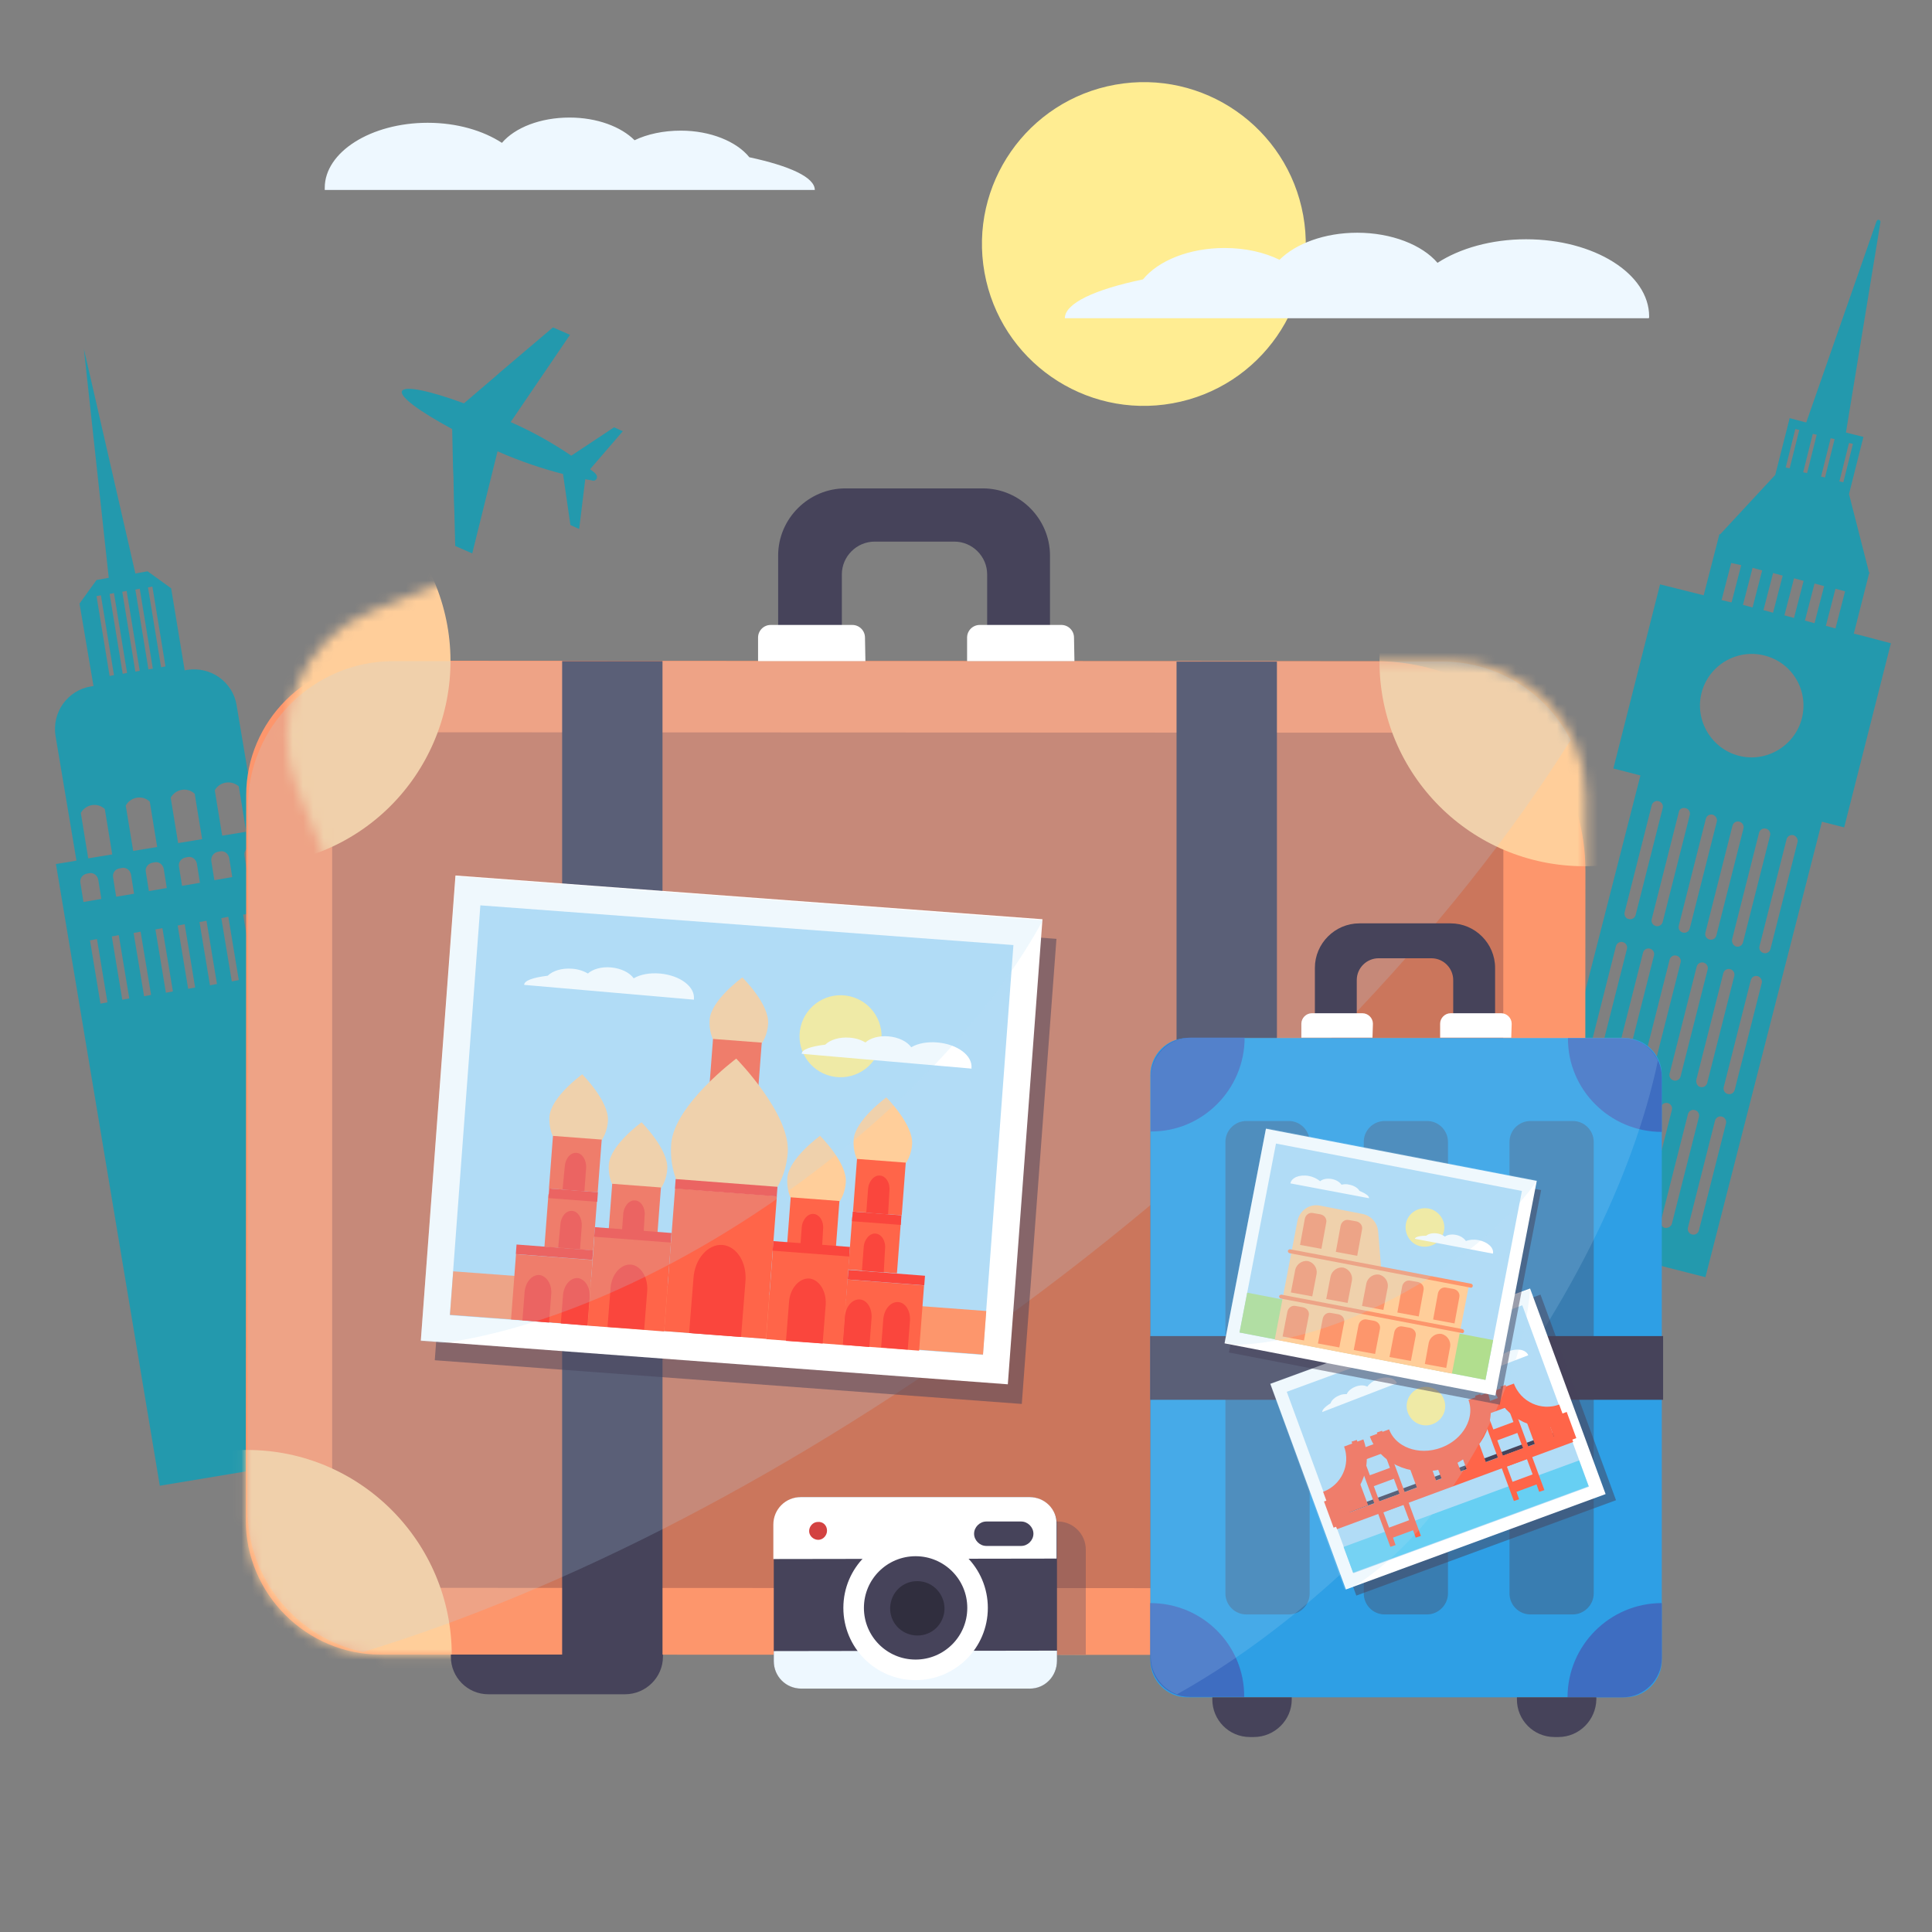<svg width="188" height="188" viewBox="0 0 188 188" fill="none" xmlns="http://www.w3.org/2000/svg">
<rect x="0" y="0" width="188" height="188" fill="#808080" stroke="none"/>
<g clip-path="url(#clip0_1328_55734)">
<path d="M27.142 80.426L25.529 80.681H25.486L25.062 80.766L23.023 68.624C22.854 67.52 22.217 66.544 21.325 65.907C20.433 65.27 19.287 65.016 18.225 65.185L17.97 65.228L16.654 57.246L14.361 55.591L13.172 55.803L8.161 33.939L10.582 56.228L9.393 56.44L7.737 58.732L9.096 66.756L8.841 66.799C7.737 66.968 6.76 67.605 6.123 68.497C5.486 69.388 5.231 70.534 5.401 71.596L7.439 83.738L7.015 83.823L5.444 84.077L15.55 144.574L37.248 140.966L27.142 80.426ZM12.323 57.501L13.597 65.27L13.172 65.355L11.898 57.586L12.323 57.501ZM11.091 57.713L12.365 65.483L11.941 65.567L10.667 57.798L11.091 57.713ZM14.828 57.077L16.102 64.846L15.677 64.931L14.403 57.161L14.828 57.077ZM13.597 57.289L14.87 65.058L14.446 65.143L13.172 57.374L13.597 57.289ZM9.817 57.926L11.091 65.695L10.667 65.78L9.393 58.011L9.817 57.926ZM25.529 82.974L25.826 84.841L24.085 85.139L23.788 83.271C23.703 82.846 24 82.464 24.425 82.379L24.637 82.337C25.062 82.252 25.444 82.549 25.529 82.974ZM23.236 76.521L23.957 80.936L21.622 81.318L20.9 76.903C21.367 76.054 22.514 75.884 23.236 76.521ZM21.198 82.889L21.41 82.846C21.834 82.761 22.217 83.058 22.302 83.483L22.599 85.351L20.858 85.648L20.561 83.78C20.518 83.356 20.773 82.974 21.198 82.889ZM19.669 81.657L17.333 82.04L16.611 77.624C17.079 76.775 18.225 76.563 18.947 77.242L19.669 81.657ZM19.456 85.903L17.715 86.2L17.418 84.332C17.333 83.908 17.631 83.525 18.055 83.441L18.267 83.398C18.692 83.313 19.074 83.61 19.159 84.035L19.456 85.903ZM11.643 84.502L11.856 84.46C12.28 84.374 12.662 84.672 12.747 85.096L13.045 86.964L11.304 87.261L11.006 85.393C10.921 84.969 11.219 84.544 11.643 84.502ZM12.96 82.804L12.238 78.388C12.705 77.54 13.851 77.327 14.573 78.006L15.295 82.422L12.96 82.804ZM14.828 83.95L15.04 83.908C15.465 83.823 15.847 84.12 15.932 84.544L16.229 86.412L14.488 86.71L14.191 84.841C14.106 84.417 14.403 84.035 14.828 83.95ZM7.864 79.11C8.331 78.261 9.478 78.049 10.2 78.728L10.921 83.143L8.586 83.525L7.864 79.11ZM7.822 85.903C7.737 85.478 8.034 85.096 8.459 85.011L8.671 84.969C9.096 84.884 9.478 85.181 9.563 85.606L9.86 87.474L8.119 87.771L7.822 85.903ZM9.775 97.663L8.756 91.507L9.435 91.379L10.454 97.535L9.775 97.663ZM11.898 97.281L10.879 91.125L11.558 90.997L12.578 97.153L11.898 97.281ZM14.021 96.941L13.002 90.785L13.681 90.658L14.701 96.814L14.021 96.941ZM16.144 96.601L15.125 90.445L15.805 90.318L16.824 96.474L16.144 96.601ZM18.31 96.219L17.291 90.063L17.97 89.936L18.989 96.092L18.31 96.219ZM20.433 95.88L19.414 89.724L20.093 89.596L21.113 95.752L20.433 95.88ZM22.556 95.498L21.537 89.342L22.217 89.214L23.236 95.37L22.556 95.498ZM24.679 95.158L23.66 89.002L24.34 88.875L25.359 95.031L24.679 95.158ZM25.783 88.662L26.463 88.535L27.482 94.691L26.802 94.818L25.783 88.662Z" fill="#2399AD"/>
<path d="M180.943 61.789L180.391 61.662L181.877 55.803H181.919V55.761V55.718H181.877L179.924 48.077L181.325 42.515L179.626 42.09L182.981 21.628C183.023 21.373 182.684 21.288 182.599 21.543L175.762 41.114L174.149 40.69L172.747 46.209L167.397 51.982H167.312L165.783 57.926L161.537 56.864L156.994 74.78L159.626 75.459L148.289 119.781L165.953 124.281L177.291 79.959L179.456 80.511L184 62.596L180.943 61.789ZM175.507 56.525L174.573 60.133L173.639 59.879L174.573 56.27L175.507 56.525ZM173.469 56.015L172.535 59.624L171.601 59.369L172.535 55.761L173.469 56.015ZM171.473 55.506L170.539 59.114L169.605 58.86L170.539 55.251L171.473 55.506ZM169.435 54.996L168.501 58.605H168.416L167.524 58.393L168.459 54.784L169.435 54.996ZM179.924 43.109L180.306 43.194L179.372 46.93L178.989 46.845L179.924 43.109ZM178.14 42.642L178.522 42.727L177.588 46.463L177.206 46.378L178.14 42.642ZM176.399 42.218L176.781 42.303L175.847 46.039L175.465 45.954L176.399 42.218ZM174.701 41.751L175.083 41.836L174.149 45.572L173.766 45.487L174.701 41.751ZM164.042 78.643C164.34 78.728 164.51 79.025 164.425 79.323L161.792 89.724C161.707 90.021 161.41 90.191 161.113 90.106C160.815 90.021 160.645 89.724 160.73 89.427L163.363 79.025C163.406 78.728 163.703 78.558 164.042 78.643ZM159.839 103.776L162.471 93.375C162.556 93.078 162.854 92.908 163.151 92.993C163.448 93.078 163.618 93.375 163.533 93.672L160.9 104.073C160.815 104.37 160.518 104.54 160.221 104.455C159.966 104.37 159.754 104.073 159.839 103.776ZM158.31 103.394C158.225 103.691 157.928 103.861 157.631 103.776C157.333 103.691 157.163 103.394 157.248 103.097L159.881 92.696C159.966 92.398 160.263 92.229 160.561 92.314C160.858 92.398 161.028 92.696 160.943 92.993L158.31 103.394ZM162.471 104.455L165.104 94.054C165.189 93.757 165.486 93.587 165.783 93.672C166.081 93.757 166.251 94.054 166.166 94.351L163.533 104.753C163.448 105.05 163.151 105.22 162.854 105.135C162.556 105.05 162.386 104.753 162.471 104.455ZM165.062 105.092L167.694 94.691C167.779 94.394 168.076 94.224 168.374 94.309C168.671 94.394 168.841 94.691 168.756 94.988L166.123 105.389C166.038 105.687 165.741 105.856 165.444 105.771C165.189 105.729 165.019 105.389 165.062 105.092ZM168.544 91.422L171.176 81.021C171.261 80.724 171.558 80.554 171.856 80.639C172.153 80.724 172.323 81.021 172.238 81.318L169.605 91.719C169.52 92.016 169.223 92.186 168.926 92.101C168.671 92.016 168.501 91.719 168.544 91.422ZM169.648 80.639L167.015 91.04C166.93 91.337 166.633 91.507 166.335 91.422C166.038 91.337 165.868 91.04 165.953 90.743L168.586 80.341C168.671 80.044 168.968 79.874 169.265 79.959C169.563 80.044 169.733 80.341 169.648 80.639ZM167.057 79.959L164.425 90.361C164.34 90.658 164.042 90.828 163.745 90.743C163.448 90.658 163.278 90.361 163.363 90.064L165.996 79.662C166.081 79.365 166.378 79.195 166.675 79.28C166.93 79.365 167.142 79.662 167.057 79.959ZM158.098 88.747L160.73 78.346C160.815 78.049 161.113 77.879 161.41 77.964C161.707 78.049 161.877 78.346 161.792 78.643L159.159 89.045C159.074 89.342 158.777 89.512 158.48 89.427C158.183 89.384 158.013 89.045 158.098 88.747ZM154.616 102.46L157.248 92.059C157.333 91.762 157.631 91.592 157.928 91.677C158.225 91.762 158.395 92.059 158.31 92.356L155.677 102.757C155.592 103.054 155.295 103.224 154.998 103.139C154.701 103.054 154.531 102.757 154.616 102.46ZM151.516 116.809C151.219 116.725 151.049 116.427 151.134 116.13L153.766 105.729C153.851 105.432 154.149 105.262 154.446 105.347C154.743 105.432 154.913 105.729 154.828 106.026L152.195 116.427C152.11 116.682 151.813 116.894 151.516 116.809ZM154.149 117.489C153.851 117.404 153.682 117.107 153.766 116.809L156.399 106.408C156.484 106.111 156.781 105.941 157.079 106.026C157.376 106.111 157.546 106.408 157.461 106.705L154.828 117.107C154.743 117.361 154.446 117.531 154.149 117.489ZM156.781 118.126C156.484 118.041 156.314 117.743 156.399 117.446L159.032 107.045C159.117 106.748 159.414 106.578 159.711 106.663C160.009 106.748 160.178 107.045 160.093 107.342L157.461 117.743C157.376 118.041 157.079 118.21 156.781 118.126ZM159.372 118.805C159.074 118.72 158.904 118.423 158.989 118.126L161.622 107.724C161.707 107.427 162.004 107.257 162.301 107.342C162.599 107.427 162.769 107.724 162.684 108.021L160.051 118.423C160.009 118.677 159.669 118.89 159.372 118.805ZM162.004 119.484C161.707 119.399 161.537 119.102 161.622 118.805L164.255 108.404C164.34 108.106 164.637 107.937 164.934 108.021C165.231 108.106 165.401 108.404 165.316 108.701L162.684 119.102C162.599 119.357 162.302 119.527 162.004 119.484ZM167.949 109.338L165.316 119.739C165.231 120.036 164.934 120.206 164.637 120.121C164.34 120.036 164.17 119.739 164.255 119.442L166.887 109.04C166.972 108.743 167.27 108.573 167.567 108.658C167.864 108.743 168.034 109.04 167.949 109.338ZM171.431 95.667L168.798 106.069C168.713 106.366 168.416 106.536 168.119 106.451C167.822 106.366 167.652 106.069 167.737 105.771L170.369 95.37C170.454 95.073 170.752 94.903 171.049 94.988C171.304 95.073 171.516 95.37 171.431 95.667ZM174.913 81.955L172.28 92.356C172.195 92.653 171.898 92.823 171.601 92.738C171.304 92.653 171.134 92.356 171.219 92.059L173.851 81.658C173.936 81.36 174.234 81.191 174.531 81.275C174.786 81.36 174.998 81.658 174.913 81.955ZM175.338 69.898C174.658 72.572 171.898 74.228 169.223 73.549C166.548 72.87 164.892 70.11 165.571 67.436C166.251 64.761 168.968 63.105 171.686 63.784C174.403 64.464 176.017 67.181 175.338 69.898ZM176.569 60.643L175.635 60.388L176.569 56.779L177.503 57.034L176.569 60.643ZM178.607 61.152L177.673 60.898L178.607 57.289L179.541 57.544L178.607 61.152Z" fill="#2399AD"/>
<path d="M57.418 45.657L60.603 41.963L59.754 41.581L55.592 44.341C54.021 43.279 52.026 42.09 49.69 41.072L55.465 32.581L53.809 31.859L51.304 33.982L50.454 34.703L48.756 36.147L48.076 36.741L45.147 39.246C41.792 38.015 39.372 37.505 39.117 38.057C38.862 38.609 40.858 40.053 44 41.751L44.085 45.572L44.127 46.463L44.17 48.713L44.212 49.817L44.297 53.129L45.953 53.85L48.416 43.916C50.709 44.935 52.96 45.657 54.786 46.124L55.507 51.091L56.357 51.473L56.951 46.633C57.206 46.676 57.461 46.718 57.673 46.761C58.055 46.845 58.225 46.378 57.97 46.124C57.843 45.954 57.631 45.827 57.418 45.657Z" fill="#2399AD"/>
<path d="M141.197 161.046L36.994 161.004C29.817 161.004 23.915 155.103 23.915 147.928L23.957 77.37C23.957 70.195 29.86 64.294 37.036 64.294L133.894 64.336C145.104 64.336 154.276 73.506 154.276 84.757L154.234 148.013C154.276 155.188 148.374 161.046 141.197 161.046Z" fill="#FD966C"/>
<path opacity="0.3" d="M141.197 154.551L37.418 154.509C34.616 154.509 32.323 152.216 32.323 149.414V76.351C32.323 73.549 34.616 71.256 37.418 71.256L141.197 71.299C144 71.299 146.293 73.591 146.293 76.393L146.251 149.457C146.293 152.259 144 154.551 141.197 154.551Z" fill="#552D38"/>
<mask id="mask0_1328_55734" style="mask-type:luminance" maskUnits="userSpaceOnUse" x="23" y="64" width="132" height="98">
<path d="M141.197 161.089L37.036 161.046C29.86 161.046 23.957 155.145 23.957 147.971L24 77.412C24 70.237 29.902 64.336 37.078 64.336L141.24 64.379C148.416 64.379 154.318 70.28 154.318 77.454L154.276 148.013C154.276 155.188 148.374 161.089 141.197 161.089Z" fill="white"/>
</mask>
<g mask="url(#mask0_1328_55734)">
<path d="M174.106 64.379C174.106 75.374 165.189 84.29 154.149 84.29C143.151 84.29 134.234 75.374 134.234 64.336C134.234 53.341 143.151 44.425 154.191 44.425C165.189 44.468 174.106 53.383 174.106 64.379Z" fill="#FFCE9A"/>
</g>
<mask id="mask1_1328_55734" style="mask-type:luminance" maskUnits="userSpaceOnUse" x="23" y="64" width="132" height="98">
<path d="M141.197 161.089L37.036 161.046C29.86 161.046 23.957 155.145 23.957 147.971L24 77.412C24 70.237 29.902 64.336 37.078 64.336L141.24 64.379C148.416 64.379 154.318 70.28 154.318 77.454L154.276 148.013C154.276 155.188 148.374 161.089 141.197 161.089Z" fill="white"/>
</mask>
<g mask="url(#mask1_1328_55734)">
<path d="M174.191 161.089C174.191 172.084 165.274 181 154.233 181C143.236 181 134.318 172.084 134.318 161.046C134.318 150.051 143.236 141.135 154.276 141.135C165.274 141.178 174.191 150.093 174.191 161.089Z" fill="#FFCE9A"/>
</g>
<mask id="mask2_1328_55734" style="mask-type:luminance" maskUnits="userSpaceOnUse" x="27" y="19" width="150" height="132">
<path d="M168.714 110.757L71.958 149.307C65.293 151.965 57.623 148.671 54.964 142.006L28.844 76.451C26.184 69.787 29.479 62.119 36.144 59.461L132.9 20.911C139.565 18.252 147.234 21.547 149.894 28.211L176.013 93.766C178.673 100.43 175.379 108.098 168.714 110.757Z" fill="white"/>
</mask>
<g mask="url(#mask2_1328_55734)">
<path d="M31.299 82.837C41.514 78.763 46.491 67.179 42.414 56.965C38.337 46.751 26.752 41.775 16.537 45.849C6.321 49.924 1.345 61.508 5.422 71.722C9.498 81.936 21.084 86.912 31.299 82.837Z" fill="#FFCE9A"/>
</g>
<mask id="mask3_1328_55734" style="mask-type:luminance" maskUnits="userSpaceOnUse" x="23" y="64" width="132" height="98">
<path d="M141.197 161.089L37.036 161.046C29.86 161.046 23.957 155.145 23.957 147.971L24 77.412C24 70.237 29.902 64.336 37.078 64.336L141.24 64.379C148.416 64.379 154.318 70.28 154.318 77.454L154.276 148.013C154.276 155.188 148.374 161.089 141.197 161.089Z" fill="white"/>
</mask>
<g mask="url(#mask3_1328_55734)">
<path d="M43.958 161.046C43.958 172.042 35.04 180.957 24 180.957C13.002 180.957 4.085 172.042 4.085 161.004C4.085 150.008 13.002 141.093 24.042 141.093C35.04 141.093 43.958 150.051 43.958 161.046Z" fill="#FFCE9A"/>
</g>
<path d="M64.467 64.336H54.701V161.004H64.467V64.336Z" fill="#46435A"/>
<path d="M124.255 64.379H114.488V161.046H124.255V64.379Z" fill="#46435A"/>
<path d="M96.059 61.11V55.888C96.059 54.147 94.616 52.704 92.875 52.704H85.104C83.363 52.704 81.919 54.147 81.919 55.888V61.11C81.919 62.808 80.518 64.209 78.82 64.209C77.121 64.209 75.72 62.808 75.72 61.11V54.062C75.72 50.454 78.692 47.524 82.259 47.524H95.635C99.244 47.524 102.174 50.496 102.174 54.062V61.11C102.174 62.808 100.773 64.209 99.074 64.209C97.461 64.209 96.059 62.808 96.059 61.11Z" fill="#46435A"/>
<path d="M104.552 64.336H94.106V62.044C94.106 61.364 94.658 60.812 95.338 60.812H103.278C103.958 60.812 104.51 61.364 104.51 62.044L104.552 64.336Z" fill="white"/>
<path d="M84.212 64.336H73.766V62.044C73.766 61.364 74.319 60.812 74.998 60.812H82.938C83.618 60.812 84.17 61.364 84.17 62.044L84.212 64.336Z" fill="white"/>
<path opacity="0.19" d="M140.348 64.379L38.267 64.336C30.497 64.336 24.127 70.704 24.127 78.473L24.085 146.909C24.085 153.702 28.926 159.391 35.338 160.749C54.955 154.763 77.376 143.343 99.159 127.295C122.811 109.889 141.452 90.191 152.832 72.02C150.539 67.478 145.783 64.379 140.348 64.379Z" fill="#B2DCF6"/>
<path opacity="0.31" d="M105.656 161.004L78.098 161.046V150.772C78.098 149.287 79.329 148.055 80.815 148.055H102.938C104.425 148.055 105.656 149.287 105.656 150.772V161.004Z" fill="#46435A"/>
<path d="M60.815 164.867H47.524C45.486 164.867 43.873 163.212 43.873 161.216V161.004H64.51V161.216C64.51 163.212 62.853 164.867 60.815 164.867Z" fill="#46435A"/>
<path d="M158.14 165.164H115.507C113.554 165.164 111.941 163.551 111.941 161.598V104.582C111.941 102.63 113.554 101.016 115.507 101.016H158.14C160.093 101.016 161.707 102.63 161.707 104.582V161.598C161.707 163.551 160.093 165.164 158.14 165.164Z" fill="#2E9FE5"/>
<path d="M121.113 100.974H115.762C113.682 100.974 111.983 102.672 111.983 104.753V110.102C116.994 110.144 121.113 106.026 121.113 100.974Z" fill="#3E6DC1"/>
<path d="M111.941 155.994V161.344C111.941 163.424 113.639 165.122 115.72 165.122H121.07C121.113 160.112 117.036 155.994 111.941 155.994Z" fill="#3E6DC1"/>
<path d="M161.707 110.144V104.795C161.707 102.715 160.008 101.017 157.928 101.017H152.577C152.535 106.026 156.654 110.144 161.707 110.144Z" fill="#3E6DC1"/>
<path d="M161.707 161.344V155.994C156.654 155.994 152.535 160.112 152.535 165.164H157.885C160.008 165.164 161.707 163.424 161.707 161.344Z" fill="#3E6DC1"/>
<path d="M141.41 98.851V95.37C141.41 94.224 140.476 93.247 139.287 93.247H134.149C133.002 93.247 132.025 94.181 132.025 95.37V98.851C132.025 99.998 131.091 100.889 129.987 100.889C128.841 100.889 127.949 99.955 127.949 98.851V94.181C127.949 91.804 129.902 89.851 132.28 89.851H141.155C143.533 89.851 145.486 91.804 145.486 94.181V98.851C145.486 99.998 144.552 100.889 143.448 100.889C142.344 100.889 141.41 99.955 141.41 98.851Z" fill="#46435A"/>
<path d="M147.057 100.974H140.136V99.616C140.136 99.064 140.603 98.597 141.155 98.597H146.081C146.633 98.597 147.1 99.064 147.1 99.616L147.057 100.974Z" fill="white"/>
<path d="M133.554 100.974H126.633V99.616C126.633 99.064 127.1 98.597 127.652 98.597H132.577C133.13 98.597 133.597 99.064 133.597 99.616L133.554 100.974Z" fill="white"/>
<path opacity="0.3" d="M138.862 157.098H134.743C133.597 157.098 132.705 156.164 132.705 155.06V111.121C132.705 109.974 133.639 109.083 134.743 109.083H138.862C140.009 109.083 140.9 110.017 140.9 111.121V155.06C140.9 156.164 139.966 157.098 138.862 157.098Z" fill="#552D38"/>
<path opacity="0.3" d="M153.045 157.098H148.926C147.779 157.098 146.887 156.164 146.887 155.06V111.121C146.887 109.974 147.822 109.083 148.926 109.083H153.045C154.191 109.083 155.083 110.017 155.083 111.121V155.06C155.083 156.164 154.149 157.098 153.045 157.098Z" fill="#552D38"/>
<path opacity="0.3" d="M125.401 157.098H121.282C120.136 157.098 119.244 156.164 119.244 155.06V111.121C119.244 109.974 120.178 109.083 121.282 109.083H125.401C126.548 109.083 127.439 110.017 127.439 111.121V155.06C127.439 156.164 126.548 157.098 125.401 157.098Z" fill="#552D38"/>
<path d="M161.834 130.012H111.941V136.211H161.834V130.012Z" fill="#46435A"/>
<path opacity="0.19" d="M161.325 103.224C160.688 101.908 159.372 100.974 157.8 100.974H115.89C113.724 100.974 111.983 102.715 111.983 104.88V161.216C111.983 162.872 113.045 164.315 114.531 164.867C123.83 159.688 133.639 151.282 142.344 140.456C152.408 127.89 158.947 114.517 161.325 103.224Z" fill="#B2DCF6"/>
<path d="M122.004 169.028H121.622C119.584 169.028 117.97 167.372 117.97 165.377V165.165H125.699V165.377C125.699 167.372 124.042 169.028 122.004 169.028Z" fill="#46435A"/>
<path d="M151.643 169.028H151.261C149.223 169.028 147.609 167.372 147.609 165.377V165.165H155.338V165.377C155.295 167.372 153.682 169.028 151.643 169.028Z" fill="#46435A"/>
<path opacity="0.5" d="M149.902 125.977L124.631 135.258L131.981 155.264L157.252 145.983L149.902 125.977Z" fill="#46435A"/>
<path d="M148.889 125.382L123.618 134.662L130.968 154.668L156.239 145.387L148.889 125.382Z" fill="white"/>
<path d="M148.132 127.016L125.213 135.433L131.699 153.088L154.618 144.671L148.132 127.016Z" fill="#B2DCF6"/>
<path d="M153.662 142.11L130.742 150.527L131.665 153.037L154.584 144.621L153.662 142.11Z" fill="#67CFF3"/>
<path d="M153.087 140.316L152.705 139.281L129.721 147.766L130.103 148.802L153.087 140.316Z" fill="#FF6549"/>
<path d="M152.668 139.282L152.536 138.923L129.551 147.406L129.684 147.764L152.668 139.282Z" fill="#46435A"/>
<path d="M133.979 139.395L134.318 140.286L132.365 141.008L132.025 140.117L131.516 140.286L135.295 150.518L135.805 150.348L135.55 149.626L137.503 148.905L137.758 149.626L138.267 149.457L134.488 139.225L133.979 139.395ZM137.121 147.928L135.168 148.65L134.616 147.164L136.569 146.442L137.121 147.928ZM136.187 145.381L134.234 146.103L133.681 144.617L135.635 143.895L136.187 145.381ZM135.253 142.834L133.299 143.555L132.747 142.07L134.701 141.348L135.253 142.834Z" fill="#FF6549"/>
<path d="M145.996 134.937L146.335 135.829L144.382 136.55L144.042 135.659L143.533 135.829L147.312 146.06L147.822 145.89L147.567 145.169L149.52 144.447L149.775 145.169L150.284 144.999L146.505 134.767L145.996 134.937ZM149.138 143.47L147.185 144.192L146.633 142.706L148.586 141.985L149.138 143.47ZM148.204 140.923L146.251 141.645L145.699 140.159L147.652 139.437L148.204 140.923ZM147.27 138.376L145.316 139.098L144.764 137.612L146.718 136.89L147.27 138.376Z" fill="#FF6549"/>
<path d="M143.83 135.871C144.679 138.164 143.236 140.838 140.56 141.815C137.928 142.791 135.083 141.73 134.234 139.437" stroke="#FF6549" stroke-width="2" stroke-miterlimit="10"/>
<path d="M152.068 137.612C149.775 138.461 147.227 137.272 146.378 134.979" stroke="#FF6549" stroke-width="2" stroke-miterlimit="10"/>
<path d="M129.096 146.103C131.389 145.254 132.577 142.706 131.728 140.414" stroke="#FF6549" stroke-width="2" stroke-miterlimit="10"/>
<path d="M140.56 141.815L141.367 143.937" stroke="#FF6549" stroke-width="2" stroke-miterlimit="10"/>
<path d="M142.811 140.329L143.745 142.876" stroke="#FF6549" stroke-width="2" stroke-miterlimit="10"/>
<path d="M149.393 137.739L150.327 140.286" stroke="#FF6549" stroke-width="2" stroke-miterlimit="10"/>
<path d="M131.261 144.32L132.195 146.824" stroke="#FF6549" stroke-width="2" stroke-miterlimit="10"/>
<path d="M129.775 145.763L130.709 148.31" stroke="#FF6549" stroke-width="2" stroke-miterlimit="10"/>
<path d="M151.516 137.739L152.45 140.286" stroke="#FF6549" stroke-width="2" stroke-miterlimit="10"/>
<path d="M137.97 142.112L138.904 144.659" stroke="#FF6549" stroke-width="2" stroke-miterlimit="10"/>
<path d="M140.433 135.999C140.9 136.933 140.518 138.036 139.584 138.503C138.65 138.97 137.546 138.588 137.079 137.654C136.611 136.72 136.994 135.616 137.928 135.15C138.82 134.683 139.966 135.065 140.433 135.999Z" fill="#FFED92"/>
<path d="M135.932 134.598C135.72 134.046 134.871 133.876 134.021 134.216C133.597 134.385 133.257 134.64 133.045 134.937C132.747 134.768 132.323 134.768 131.898 134.937C131.473 135.107 131.176 135.362 131.049 135.659C130.837 135.659 130.582 135.659 130.327 135.786C129.902 135.956 129.563 136.253 129.478 136.551C128.926 136.89 128.628 137.23 128.671 137.4L135.932 134.598Z" fill="white"/>
<path d="M148.713 131.88C148.501 131.329 147.652 131.159 146.803 131.498C146.378 131.668 146.038 131.923 145.826 132.22C145.529 132.05 145.104 132.05 144.679 132.22C144.255 132.39 143.958 132.645 143.83 132.942C143.618 132.942 143.363 132.942 143.108 133.069C142.684 133.239 142.344 133.536 142.259 133.833C141.707 134.173 141.41 134.513 141.452 134.682L148.713 131.88Z" fill="white"/>
<path opacity="0.2" d="M143.448 141.348C146.675 135.744 148.544 130.097 148.883 125.512V125.47L123.575 134.64L130.837 154.678L131.813 154.339C135.805 151.834 140.051 147.249 143.448 141.348Z" fill="#B2DCF6"/>
<path opacity="0.5" d="M102.801 91.359L45.679 87.106L42.307 132.362L99.429 136.616L102.801 91.359Z" fill="#46435A"/>
<path d="M101.442 89.448L44.32 85.194L40.949 130.451L98.07 134.704L101.442 89.448Z" fill="white"/>
<path d="M98.615 91.962L46.743 88.099L43.773 127.979L95.644 131.842L98.615 91.962Z" fill="#B2DCF6"/>
<path d="M95.973 127.573L44.102 123.711L43.786 127.944L95.657 131.807L95.973 127.573Z" fill="#FD966C"/>
<path d="M74.743 99.658C74.616 101.568 73.215 102.969 71.643 102.885C70.072 102.757 68.926 101.144 69.053 99.234C69.18 97.323 72.238 95.115 72.238 95.115C72.238 95.115 74.913 97.748 74.743 99.658Z" fill="#FFCE9A"/>
<path d="M74.125 101.457L69.383 101.096L68.992 106.218L73.734 106.579L74.125 101.457Z" fill="#FF6549"/>
<path d="M76.654 112.182C76.357 115.96 73.597 118.847 70.454 118.593C67.312 118.338 65.019 115.111 65.316 111.29C65.614 107.512 71.643 103.012 71.643 103.012C71.643 103.012 76.951 108.404 76.654 112.182Z" fill="#FFCE9A"/>
<path d="M75.598 116.399L65.69 115.645L64.632 129.529L74.54 130.284L75.598 116.399Z" fill="#FF6549"/>
<path d="M82.302 115.069C82.174 116.979 80.773 118.38 79.202 118.295C77.631 118.168 76.484 116.555 76.612 114.644C76.739 112.734 79.796 110.526 79.796 110.526C79.796 110.526 82.471 113.159 82.302 115.069Z" fill="#FFCE9A"/>
<path d="M64.934 113.753C64.807 115.663 63.406 117.064 61.834 116.979C60.263 116.852 59.117 115.239 59.244 113.328C59.372 111.418 62.429 109.21 62.429 109.21C62.429 109.21 65.062 111.842 64.934 113.753Z" fill="#FFCE9A"/>
<path d="M75.655 115.488L65.747 114.733L65.676 115.665L75.584 116.419L75.655 115.488Z" fill="#FA463D"/>
<path d="M64.316 115.553L59.574 115.192L59.183 120.314L63.925 120.675L64.316 115.553Z" fill="#FF6549"/>
<path d="M65.298 120.799L57.846 120.231L57.178 128.994L64.63 129.562L65.298 120.799Z" fill="#FF6549"/>
<path d="M72.11 130.098L67.057 129.716L67.482 124.366C67.609 122.498 68.883 121.055 70.284 121.14C71.686 121.267 72.705 122.838 72.535 124.748L72.11 130.098Z" fill="#FA463D"/>
<path d="M62.599 120.588L60.476 120.418L60.645 118.168C60.688 117.361 61.24 116.767 61.792 116.81C62.386 116.852 62.811 117.531 62.726 118.295L62.599 120.588Z" fill="#FA463D"/>
<path d="M81.683 116.869L76.941 116.508L76.551 121.63L81.293 121.991L81.683 116.869Z" fill="#FF6549"/>
<path d="M82.665 122.114L75.214 121.547L74.546 130.309L81.998 130.877L82.665 122.114Z" fill="#FF6549"/>
<path d="M80.051 130.734L76.484 130.48L76.781 126.701C76.866 125.385 77.758 124.366 78.735 124.409C79.711 124.494 80.433 125.64 80.348 126.956L80.051 130.734Z" fill="#FA463D"/>
<path d="M62.684 129.376L59.117 129.121L59.414 125.343C59.499 124.027 60.391 123.008 61.367 123.05C62.344 123.135 63.066 124.281 62.981 125.597L62.684 129.376Z" fill="#FA463D"/>
<path d="M79.966 121.904L77.843 121.734L78.013 119.484C78.055 118.677 78.607 118.083 79.159 118.125C79.754 118.168 80.178 118.847 80.093 119.611L79.966 121.904Z" fill="#FA463D"/>
<path d="M87.671 118.777L82.929 118.416L82.539 123.538L87.281 123.9L87.671 118.777Z" fill="#FF6549"/>
<path d="M85.996 123.814L83.873 123.645L84.043 121.395C84.085 120.588 84.637 119.994 85.189 120.036C85.783 120.079 86.208 120.758 86.123 121.522L85.996 123.814Z" fill="#FA463D"/>
<path d="M88.756 111.333C88.629 113.243 87.227 114.644 85.656 114.559C84.085 114.432 82.939 112.819 83.066 110.908C83.193 108.998 86.251 106.79 86.251 106.79C86.251 106.79 88.883 109.422 88.756 111.333Z" fill="#FFCE9A"/>
<path d="M88.137 113.134L83.395 112.773L83.005 117.895L87.747 118.256L88.137 113.134Z" fill="#FF6549"/>
<path d="M86.42 118.168L84.297 117.998L84.467 115.748C84.51 114.941 85.062 114.347 85.614 114.39C86.208 114.432 86.633 115.111 86.548 115.875L86.42 118.168Z" fill="#FA463D"/>
<path d="M82.706 121.338L75.255 120.77L75.184 121.701L82.635 122.269L82.706 121.338Z" fill="#FA463D"/>
<path d="M89.92 125.081L82.468 124.514L81.984 130.863L89.436 131.431L89.92 125.081Z" fill="#FF6549"/>
<path d="M84.594 131.074L82.004 130.862L82.217 128.102C82.302 127.126 82.939 126.404 83.66 126.447C84.382 126.489 84.892 127.338 84.807 128.315L84.594 131.074Z" fill="#FA463D"/>
<path d="M88.331 131.329L85.741 131.116L85.953 128.357C86.038 127.381 86.675 126.659 87.397 126.701C88.119 126.744 88.629 127.593 88.543 128.569L88.331 131.329Z" fill="#FA463D"/>
<path d="M90.01 124.141L82.559 123.573L82.488 124.505L89.939 125.072L90.01 124.141Z" fill="#FA463D"/>
<path d="M87.722 118.263L82.98 117.902L82.909 118.833L87.651 119.194L87.722 118.263Z" fill="#FA463D"/>
<path d="M52.979 121.329L57.721 121.69L58.112 116.568L53.37 116.207L52.979 121.329Z" fill="#FF6549"/>
<path d="M54.319 121.394L56.442 121.564L56.611 119.314C56.654 118.508 56.229 117.871 55.677 117.828C55.083 117.786 54.573 118.38 54.531 119.187L54.319 121.394Z" fill="#FA463D"/>
<path d="M53.469 108.658C53.342 110.569 54.488 112.182 56.059 112.309C57.631 112.437 59.032 110.993 59.159 109.083C59.287 107.172 56.654 104.54 56.654 104.54C56.654 104.54 53.597 106.748 53.469 108.658Z" fill="#FFCE9A"/>
<path d="M53.419 115.654L58.161 116.015L58.551 110.893L53.809 110.532L53.419 115.654Z" fill="#FF6549"/>
<path d="M54.743 115.748L56.866 115.918L57.036 113.668C57.079 112.861 56.654 112.225 56.102 112.182C55.507 112.14 54.998 112.734 54.955 113.541L54.743 115.748Z" fill="#FA463D"/>
<path d="M49.729 128.395L57.18 128.962L57.664 122.613L50.212 122.045L49.729 128.395Z" fill="#FF6549"/>
<path d="M54.573 128.781L57.163 128.994L57.376 126.234C57.461 125.258 56.909 124.451 56.229 124.366C55.508 124.324 54.87 125.046 54.786 126.022L54.573 128.781Z" fill="#FA463D"/>
<path d="M50.837 128.484L53.427 128.697L53.639 125.937C53.724 124.961 53.172 124.154 52.493 124.069C51.771 124.027 51.134 124.748 51.049 125.725L50.837 128.484Z" fill="#FA463D"/>
<path d="M50.194 122.033L57.646 122.601L57.717 121.67L50.265 121.102L50.194 122.033Z" fill="#FA463D"/>
<path d="M53.371 116.585L58.113 116.946L58.184 116.015L53.442 115.654L53.371 116.585Z" fill="#FA463D"/>
<path d="M65.342 119.981L57.89 119.413L57.819 120.344L65.271 120.912L65.342 119.981Z" fill="#FA463D"/>
<path d="M85.677 101.756C86.185 99.611 84.859 97.461 82.714 96.952C80.569 96.444 78.418 97.77 77.909 99.914C77.401 102.059 78.727 104.21 80.872 104.718C83.017 105.226 85.168 103.9 85.677 101.756Z" fill="#FFED92"/>
<path d="M67.524 97.238C67.652 96.007 66.166 94.903 64.212 94.733C63.236 94.648 62.301 94.818 61.665 95.2C61.282 94.648 60.433 94.224 59.456 94.139C58.522 94.054 57.673 94.309 57.206 94.733C56.781 94.479 56.272 94.309 55.677 94.266C54.658 94.181 53.767 94.479 53.299 94.946C51.898 95.115 51.006 95.413 51.006 95.837L67.567 97.281C67.524 97.281 67.524 97.281 67.524 97.238Z" fill="white"/>
<path d="M94.531 103.946C94.658 102.715 93.172 101.611 91.219 101.441C90.242 101.356 89.308 101.526 88.671 101.908C88.289 101.356 87.439 100.932 86.463 100.847C85.529 100.762 84.679 101.017 84.212 101.441C83.788 101.186 83.278 101.017 82.684 100.974C81.665 100.889 80.773 101.186 80.306 101.653C78.904 101.823 78.013 102.12 78.013 102.545L94.573 103.988C94.531 103.988 94.531 103.946 94.531 103.946Z" fill="white"/>
<path opacity="0.2" d="M77.079 115.621C88.246 107.597 96.781 98.172 101.452 89.597V89.554L44.34 85.266L40.943 130.522L43.151 130.692C53.087 129.291 65.316 124.069 77.079 115.621Z" fill="#B2DCF6"/>
<path opacity="0.5" d="M149.964 115.804L123.613 110.725L119.586 131.61L145.937 136.689L149.964 115.804Z" fill="#46435A"/>
<path d="M149.539 114.914L123.188 109.835L119.161 130.719L145.512 135.798L149.539 114.914Z" fill="white"/>
<path d="M148.096 115.89L124.164 111.277L120.619 129.66L144.552 134.273L148.096 115.89Z" fill="#B2DCF6"/>
<path d="M145.294 130.401L121.362 125.788L120.614 129.665L144.547 134.278L145.294 130.401Z" fill="#B1DE8E"/>
<path d="M140.391 120.163C140.009 121.097 138.904 121.564 137.928 121.182C136.994 120.8 136.527 119.696 136.909 118.72C137.291 117.786 138.395 117.319 139.372 117.701C140.348 118.126 140.815 119.229 140.391 120.163Z" fill="#FFED92"/>
<path d="M125.571 115.154C125.656 114.602 126.463 114.262 127.355 114.432C127.822 114.517 128.204 114.729 128.459 114.942C128.713 114.729 129.138 114.644 129.605 114.729C130.03 114.814 130.369 115.026 130.539 115.281C130.752 115.239 131.006 115.196 131.304 115.281C131.771 115.366 132.153 115.621 132.28 115.876C132.875 116.13 133.257 116.385 133.214 116.597L125.571 115.154Z" fill="white"/>
<path d="M145.274 121.989C145.401 121.437 144.764 120.843 143.873 120.673C143.406 120.588 142.981 120.63 142.641 120.758C142.471 120.503 142.132 120.248 141.665 120.163C141.24 120.078 140.815 120.163 140.603 120.333C140.433 120.206 140.178 120.078 139.924 120.036C139.456 119.951 139.032 120.036 138.777 120.248C138.098 120.248 137.715 120.376 137.673 120.545L145.274 121.989C145.274 122.031 145.274 122.031 145.274 121.989Z" fill="white"/>
<path d="M141.282 133.664L124.042 130.352L126.251 118.805C126.463 117.786 127.44 117.107 128.459 117.319L132.578 118.126C133.427 118.295 134.021 118.975 134.106 119.824L134.403 123.475L142.938 125.088L141.282 133.664Z" fill="#FFCE9A"/>
<path d="M140.73 133.112L138.65 132.73L139.032 130.649C139.159 130.098 139.711 129.715 140.263 129.8C140.815 129.928 141.197 130.48 141.113 131.032L140.73 133.112Z" fill="#FD966C"/>
<path d="M133.809 131.753L131.728 131.371L132.195 128.951C132.28 128.569 132.62 128.315 133.002 128.399L133.724 128.527C134.106 128.612 134.361 128.951 134.276 129.333L133.809 131.753Z" fill="#FD966C"/>
<path d="M126.888 130.437L124.807 130.055L125.274 127.635C125.359 127.253 125.699 126.998 126.081 127.083L126.803 127.211C127.185 127.296 127.44 127.635 127.355 128.017L126.888 130.437Z" fill="#FD966C"/>
<path d="M130.327 131.117L128.246 130.734L128.713 128.315C128.798 127.933 129.138 127.678 129.52 127.763L130.242 127.89C130.624 127.975 130.879 128.315 130.794 128.697L130.327 131.117Z" fill="#FD966C"/>
<path d="M137.291 132.432L135.21 132.05L135.677 129.631C135.762 129.248 136.102 128.994 136.484 129.079L137.206 129.206C137.588 129.291 137.843 129.631 137.758 130.013L137.291 132.432Z" fill="#FD966C"/>
<path d="M141.537 128.782L139.456 128.399L139.924 125.852C140.009 125.47 140.348 125.215 140.73 125.3L141.452 125.428C141.834 125.513 142.089 125.852 142.004 126.234L141.537 128.782Z" fill="#FD966C"/>
<path d="M134.616 127.465L132.535 127.083L132.96 124.876C133.087 124.324 133.639 123.942 134.191 124.027C134.743 124.154 135.125 124.706 135.04 125.258L134.616 127.465Z" fill="#FD966C"/>
<path d="M127.694 126.149L125.614 125.767L126.038 123.56C126.166 123.008 126.718 122.626 127.27 122.711C127.822 122.838 128.204 123.39 128.119 123.942L127.694 126.149Z" fill="#FD966C"/>
<path d="M131.134 126.786L129.053 126.404L129.478 124.197C129.605 123.645 130.157 123.263 130.709 123.348C131.261 123.475 131.643 124.027 131.558 124.579L131.134 126.786Z" fill="#FD966C"/>
<path d="M128.586 121.522L126.505 121.14L126.972 118.592C127.057 118.21 127.397 117.956 127.779 118.041L128.501 118.168C128.883 118.253 129.138 118.592 129.053 118.975L128.586 121.522Z" fill="#FD966C"/>
<path d="M132.068 122.201L129.987 121.819L130.454 119.272C130.539 118.89 130.879 118.635 131.261 118.72L131.983 118.847C132.365 118.932 132.62 119.272 132.535 119.654L132.068 122.201Z" fill="#FD966C"/>
<path d="M138.055 128.102L135.975 127.72L136.442 125.173C136.527 124.791 136.866 124.536 137.248 124.621L137.97 124.748C138.352 124.833 138.607 125.173 138.522 125.555L138.055 128.102Z" fill="#FD966C"/>
<path d="M142.259 129.715L124.637 126.362C124.552 126.362 124.467 126.234 124.467 126.149C124.467 126.064 124.594 125.979 124.679 125.979L142.301 129.333C142.386 129.333 142.471 129.461 142.471 129.546C142.471 129.673 142.344 129.758 142.259 129.715Z" fill="#FD966C"/>
<path d="M143.108 125.3L125.486 121.946C125.401 121.946 125.316 121.819 125.316 121.734C125.316 121.649 125.444 121.564 125.529 121.564L143.151 124.918C143.236 124.918 143.321 125.045 143.321 125.13C143.278 125.258 143.193 125.343 143.108 125.3Z" fill="#FD966C"/>
<path opacity="0.2" d="M136.824 125.682C142.471 122.541 146.93 118.635 149.563 114.899V114.857L123.193 109.762L119.159 130.65L120.178 130.862C124.892 130.777 130.879 128.994 136.824 125.682Z" fill="#B2DCF6"/>
<path d="M100.136 164.316H78.013C76.526 164.316 75.295 163.084 75.295 161.598V148.395C75.295 146.909 76.526 145.678 78.013 145.678H100.136C101.622 145.678 102.853 146.909 102.853 148.395V161.598C102.853 163.084 101.665 164.316 100.136 164.316Z" fill="#46435A"/>
<path d="M100.221 164.316H77.97C76.484 164.316 75.295 163.127 75.295 161.641V160.665L102.853 160.622V161.599C102.853 163.127 101.665 164.316 100.221 164.316Z" fill="#EEF8FF"/>
<path d="M100.178 145.678H77.928C76.442 145.678 75.253 146.867 75.253 148.353V151.707L102.811 151.664V148.31C102.854 146.867 101.665 145.678 100.178 145.678Z" fill="white"/>
<path d="M95.125 156.462C95.125 159.815 92.408 162.49 89.096 162.49C85.741 162.49 83.066 159.773 83.066 156.462C83.066 153.108 85.783 150.433 89.096 150.433C92.408 150.433 95.125 153.108 95.125 156.462Z" fill="#46435A" stroke="white" stroke-width="2" stroke-miterlimit="10"/>
<path d="M99.372 150.433H95.975C95.338 150.433 94.786 149.881 94.786 149.244C94.786 148.608 95.338 148.056 95.975 148.056H99.372C100.009 148.056 100.561 148.608 100.561 149.244C100.561 149.881 100.009 150.433 99.372 150.433Z" fill="#46435A"/>
<path d="M80.476 148.947C80.476 149.414 80.093 149.839 79.626 149.839C79.159 149.839 78.735 149.457 78.735 148.99C78.735 148.523 79.117 148.098 79.584 148.098C80.093 148.056 80.476 148.438 80.476 148.947Z" fill="#D34241"/>
<path opacity="0.31" d="M91.771 157.353C91.304 158.754 89.817 159.476 88.416 159.009C87.015 158.542 86.293 157.056 86.76 155.655C87.227 154.254 88.713 153.532 90.115 153.999C91.474 154.466 92.238 155.994 91.771 157.353Z" fill="black"/>
<path d="M114.091 39.247C122.655 37.71 128.351 29.523 126.814 20.961C125.276 12.399 117.087 6.704 108.524 8.241C99.96 9.778 94.263 17.965 95.801 26.527C97.338 35.089 105.527 40.784 114.091 39.247Z" fill="#FFED92"/>
<path d="M160.476 30.798C160.476 26.637 155.125 23.283 148.501 23.283C145.104 23.283 142.047 24.175 139.881 25.576C138.395 23.835 135.423 22.646 132.068 22.646C128.883 22.646 126.081 23.708 124.51 25.279C123.023 24.557 121.197 24.132 119.159 24.132C115.72 24.132 112.705 25.363 111.219 27.189C106.505 28.166 103.618 29.524 103.618 30.968H160.433C160.476 30.925 160.476 30.883 160.476 30.798Z" fill="#EEF8FF"/>
<path d="M31.601 18.274C31.601 14.793 36.102 11.948 41.622 11.948C44.467 11.948 47.015 12.712 48.841 13.901C50.115 12.415 52.578 11.439 55.422 11.439C58.098 11.439 60.433 12.33 61.749 13.646C62.981 13.052 64.552 12.712 66.251 12.712C69.138 12.712 71.686 13.774 72.917 15.302C76.866 16.151 79.287 17.255 79.287 18.486H31.601C31.601 18.401 31.601 18.359 31.601 18.274Z" fill="#EEF8FF"/>
</g>
<defs>
<clipPath id="clip0_1328_55734">
<rect width="180" height="173" fill="white" transform="translate(4 8)"/>
</clipPath>
</defs>
</svg>
